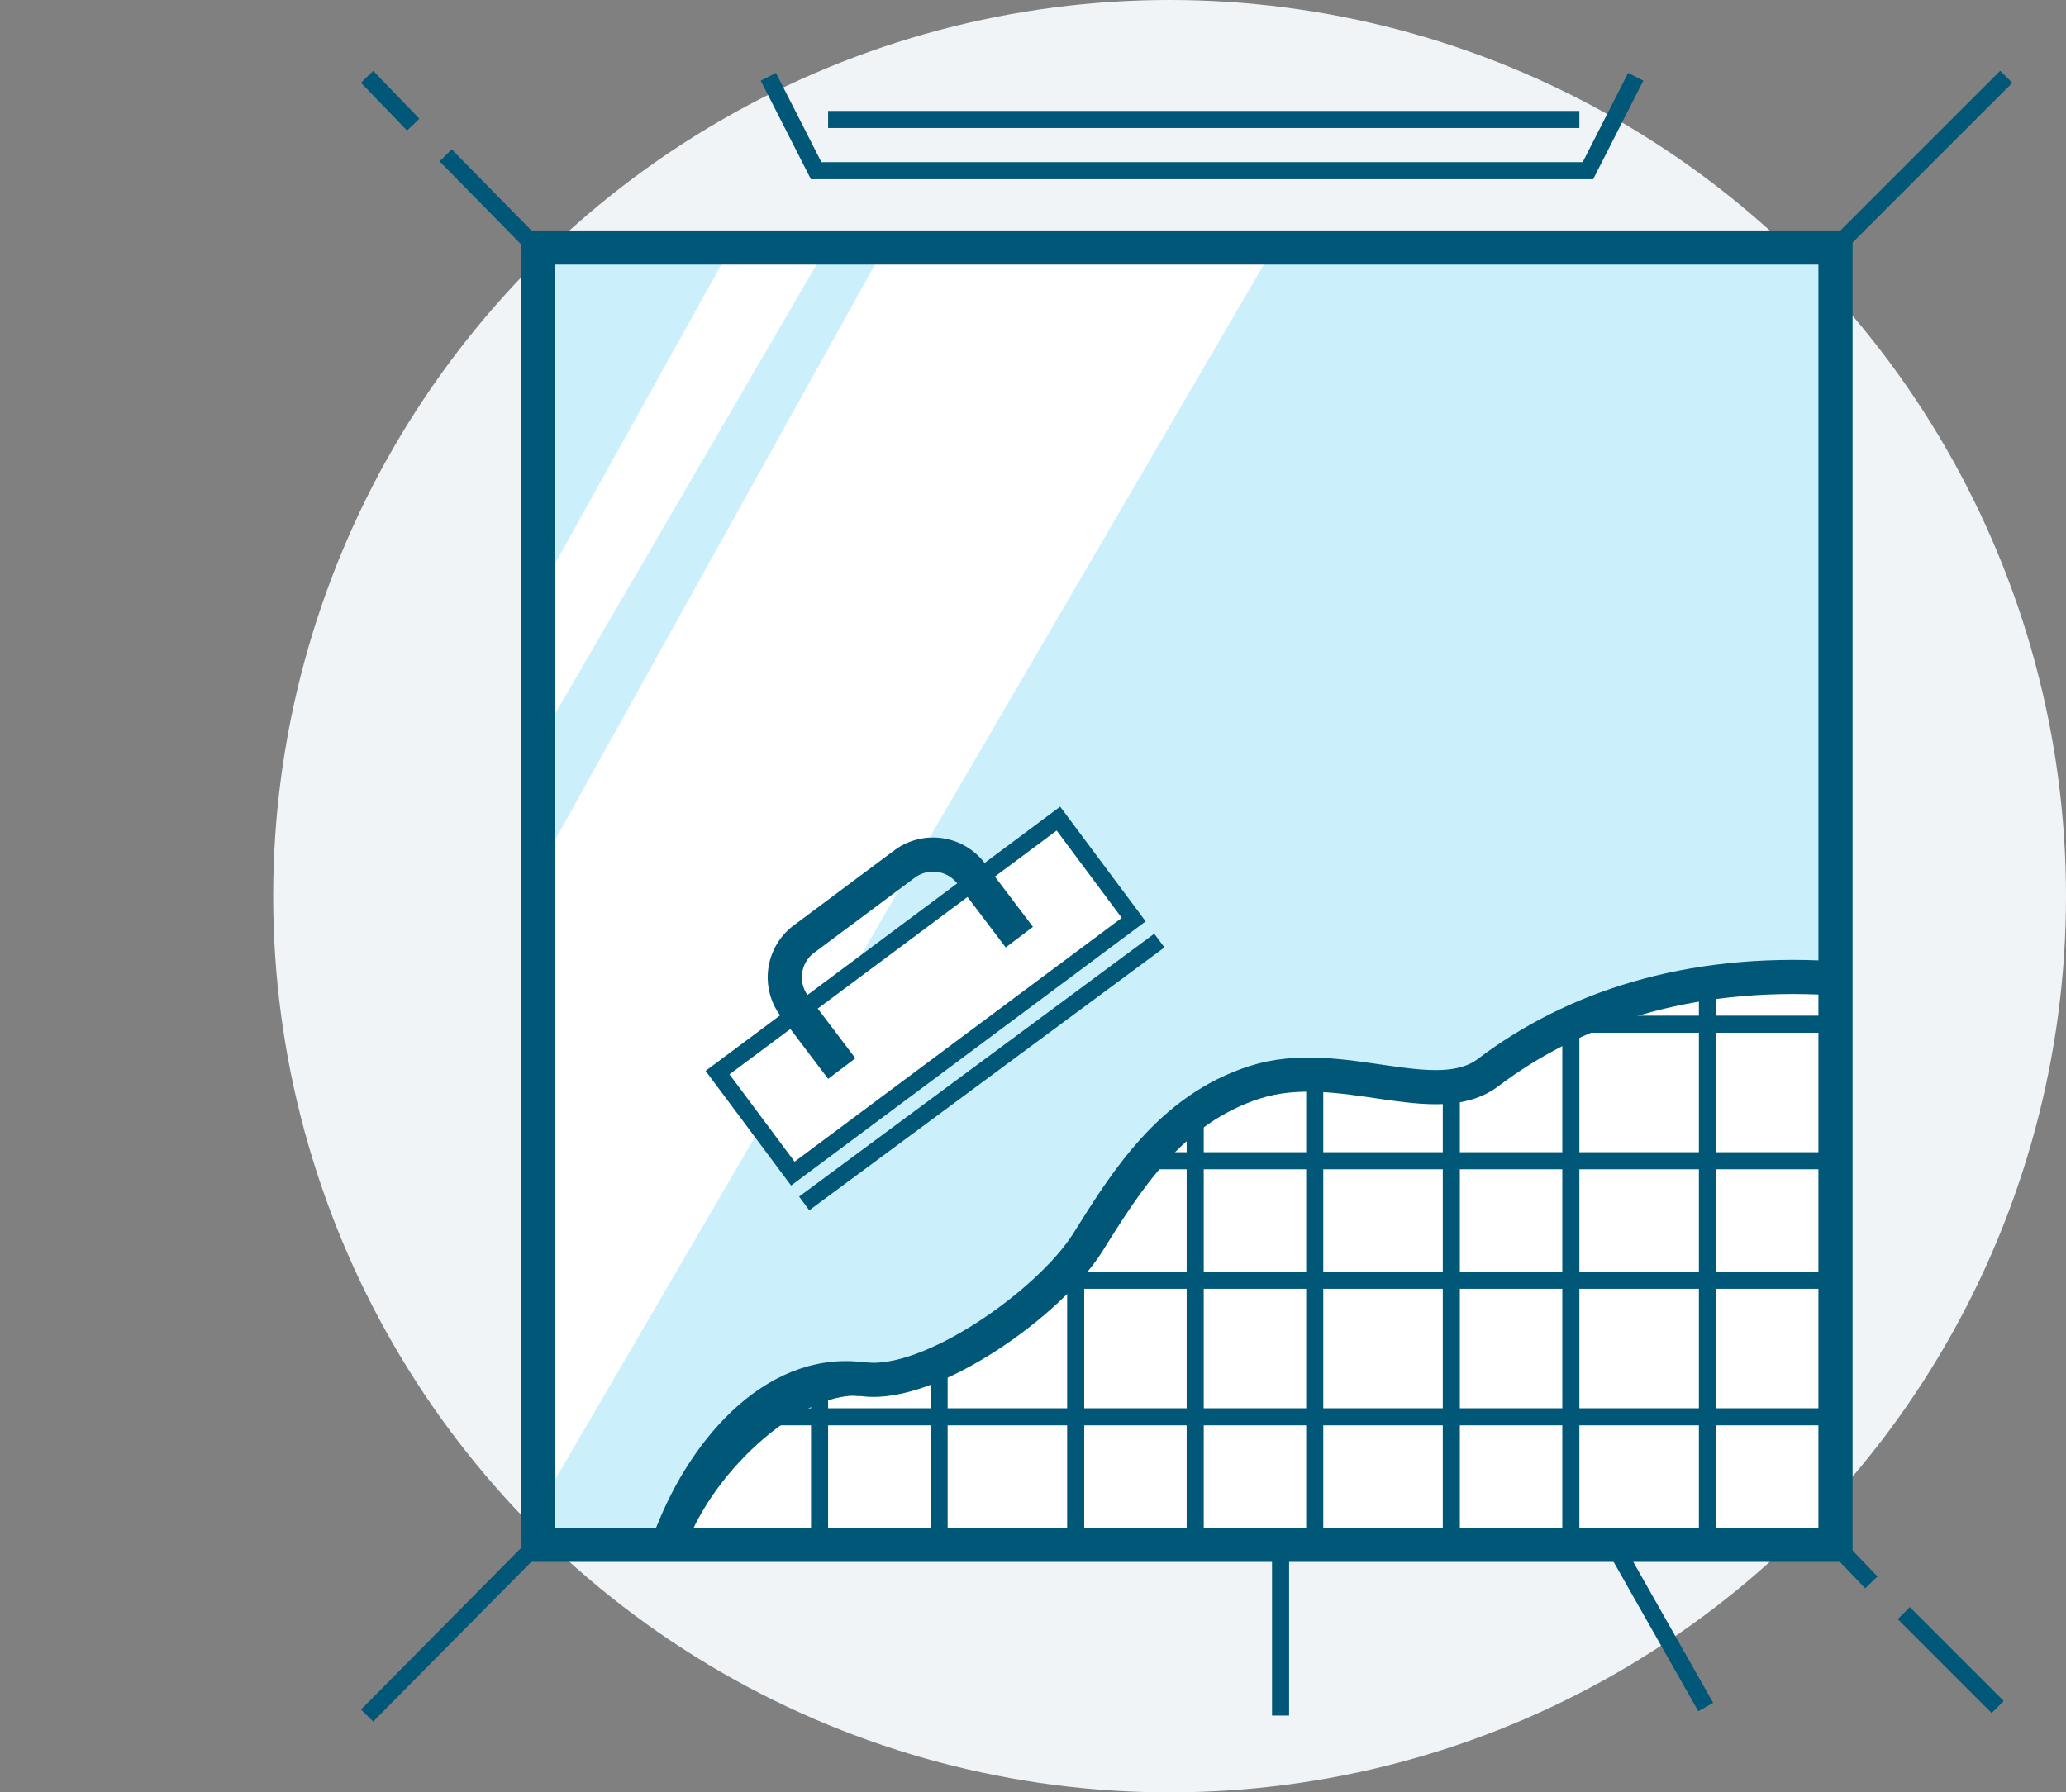 <svg xmlns="http://www.w3.org/2000/svg" xmlns:xlink="http://www.w3.org/1999/xlink" width="121" height="105" viewBox="0 0 121 105">
  <rect x="0" y="0" width="121" height="105" fill="#808080" stroke="none"/>
  <defs>
    <style>
      .cls-1, .cls-7, .cls-8 {
        fill: none;
      }

      .cls-2 {
        fill: #f1f4f7;
      }

      .cls-3 {
        fill: #cceffc;
      }

      .cls-4 {
        clip-path: url(#clip-path);
      }

      .cls-5, .cls-9 {
        fill: #fff;
      }

      .cls-6 {
        clip-path: url(#clip-path-2);
      }

      .cls-7, .cls-8, .cls-9 {
        stroke: #005778;
        stroke-miterlimit: 10;
      }

      .cls-8 {
        stroke-width: 2px;
      }
    </style>
    <clipPath id="clip-path">
      <rect class="cls-1" x="31.5" y="14.5" width="76" height="76"/>
    </clipPath>
    <clipPath id="clip-path-2">
      <path class="cls-1" d="M50.7,81c-5.3-.7-9.5,4.5-11.3,9.5h68.1v-33C98.9,57,92.2,59.3,87.3,63c-3.1,2.4-10.2-.8-13.7.6S66,69.5,63.8,73s-9.2,8.5-13.1,8-9.5,4.5-11.3,9.5"/>
    </clipPath>
  </defs>
  <title>Asset 26</title>
  <g id="Layer_2" data-name="Layer 2">
    <g id="Layer_3" data-name="Layer 3">
      <circle class="cls-2" cx="68.5" cy="52.5" r="52.5"/>
      <g>
        <rect class="cls-3" x="31.5" y="14.5" width="76" height="76"/>
        <g class="cls-4">
          <polygon class="cls-5" points="29.7 91.5 9 91.5 51.8 14.5 74.6 14.5 29.7 91.5"/>
          <polygon class="cls-5" points="3.6 91.5 0 91.5 42.8 14.5 48.4 14.5 3.6 91.5"/>
        </g>
        <path class="cls-5" d="M50.7,81c-5.3-.7-9.5,4.5-11.3,9.5h68.1v-33C98.9,57,92.2,59.3,87.3,63c-3.1,2.4-10.2-.8-13.7.6S66,69.5,63.8,73s-9.2,8.5-13.1,8-9.5,4.5-11.3,9.5"/>
        <g class="cls-6">
          <line class="cls-7" x1="100" y1="58.5" x2="100" y2="89.5"/>
          <line class="cls-7" x1="92" y1="58.5" x2="92" y2="89.5"/>
          <line class="cls-7" x1="85" y1="58.5" x2="85" y2="89.5"/>
          <line class="cls-7" x1="77" y1="58.5" x2="77" y2="89.5"/>
          <line class="cls-7" x1="70" y1="58.5" x2="70" y2="89.5"/>
          <line class="cls-7" x1="63" y1="58.5" x2="63" y2="89.5"/>
          <line class="cls-7" x1="55" y1="58.5" x2="55" y2="89.5"/>
          <line class="cls-7" x1="48" y1="58.5" x2="48" y2="89.5"/>
          <line class="cls-7" x1="107.5" y1="83" x2="43.5" y2="83"/>
          <line class="cls-7" x1="107.5" y1="75" x2="43.5" y2="75"/>
          <line class="cls-7" x1="107.5" y1="68" x2="43.5" y2="68"/>
          <line class="cls-7" x1="107.5" y1="60" x2="43.5" y2="60"/>
        </g>
        <path class="cls-8" d="M107.3,57.3c-8.5-.5-15.2,1.8-20.1,5.5-3.1,2.4-8.7-1-13.7.6s-7.6,5.9-9.8,9.4-9.2,8.5-13.1,8S41,85.3,39.2,90.3"/>
        <path class="cls-8" d="M50.5,80.8c-5.3-.7-9.5,4.5-11.3,9.5"/>
        <g>
          <rect class="cls-9" x="41.7" y="54.7" width="24.9" height="7.38" transform="translate(-24.1 43.9) rotate(-36.7)"/>
          <path class="cls-8" d="M49.3,62.6l-2.8-3.7a2.8,2.8,0,0,1,.6-3.9L53,50.6a2.8,2.8,0,0,1,3.9.6l2.8,3.7"/>
          <line class="cls-7" x1="47.1" y1="70.5" x2="67.9" y2="55.1"/>
        </g>
        <rect class="cls-8" x="31.5" y="14.5" width="76" height="76"/>
      </g>
      <line class="cls-7" x1="107.3" y1="14.7" x2="117.5" y2="4.5"/>
      <line class="cls-7" x1="24.2" y1="7.3" x2="21.5" y2="4.5"/>
      <line class="cls-7" x1="107.3" y1="90.3" x2="109.6" y2="92.7"/>
      <line class="cls-7" x1="94.4" y1="90.3" x2="99.9" y2="100"/>
      <line class="cls-7" x1="75" y1="90.5" x2="75" y2="100.5"/>
      <line class="cls-7" x1="31.6" y1="90.3" x2="21.5" y2="100.5"/>
      <polyline class="cls-7" points="45 4.5 47.8 10 93 10 95.8 4.5"/>
      <line class="cls-7" x1="92.5" y1="7" x2="48.5" y2="7"/>
      <line class="cls-7" x1="31.6" y1="14.7" x2="26.1" y2="9.1"/>
      <line class="cls-7" x1="117" y1="100" x2="111.5" y2="94.5"/>
    </g>
  </g>
</svg>
